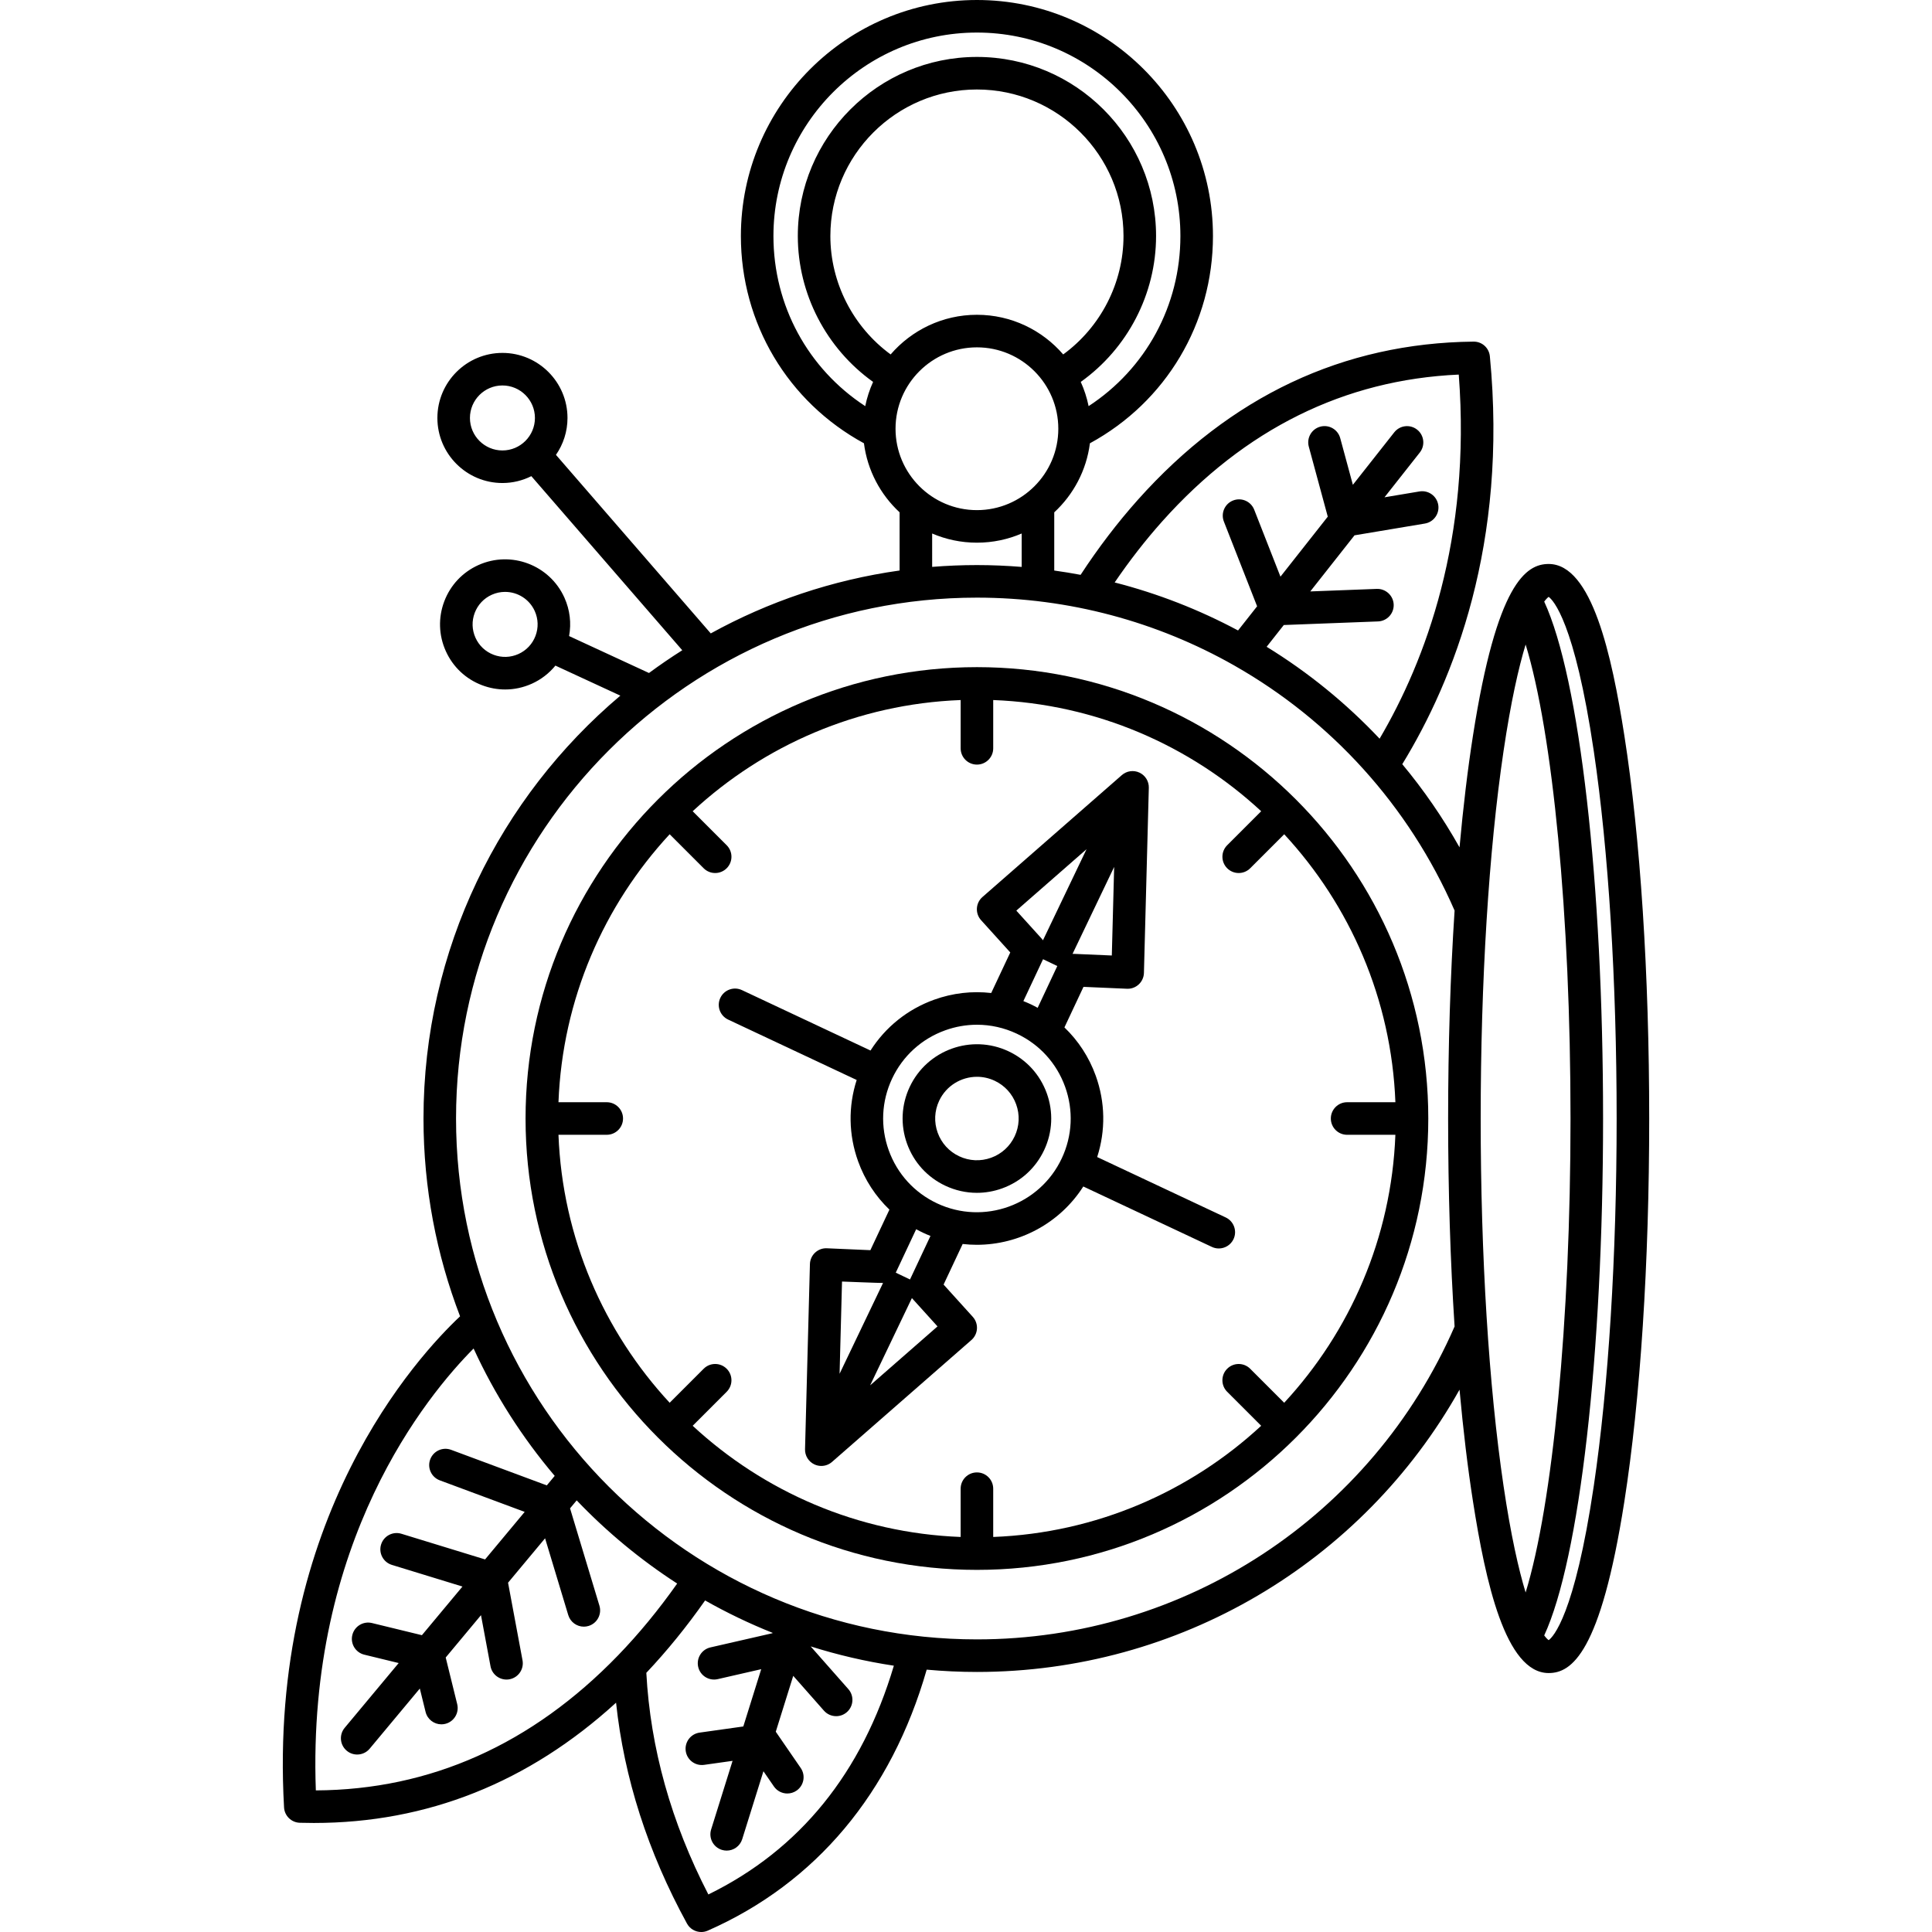 <?xml version="1.0" encoding="iso-8859-1"?>
<!-- Uploaded to: SVG Repo, www.svgrepo.com, Generator: SVG Repo Mixer Tools -->
<!DOCTYPE svg PUBLIC "-//W3C//DTD SVG 1.1//EN" "http://www.w3.org/Graphics/SVG/1.1/DTD/svg11.dtd">
<svg fill="#000000" height="800px" width="800px" version="1.1" id="Capa_1" xmlns="http://www.w3.org/2000/svg" xmlns:xlink="http://www.w3.org/1999/xlink" 
	 viewBox="0 0 474.732 474.732" xml:space="preserve">
<g>
	<path d="M240.05,163.931c-61.156,0-110.91,49.754-110.91,110.91s49.754,110.91,110.91,110.91c61.156,0,110.91-49.754,110.91-110.91
		S301.206,163.931,240.05,163.931z M331.012,278.841h11.863c-0.975,25.362-11.168,48.398-27.322,65.847l-8.354-8.355
		c-1.562-1.562-4.094-1.563-5.657,0c-1.563,1.562-1.563,4.095,0,5.656l8.355,8.355c-17.449,16.153-40.484,26.347-65.846,27.321
		v-11.862c0-2.209-1.791-4-4-4s-4,1.791-4,4v11.862c-25.362-0.975-48.398-11.168-65.846-27.322l8.355-8.355
		c1.562-1.562,1.562-4.095,0-5.656c-1.562-1.563-4.094-1.563-5.657,0l-8.354,8.355c-16.153-17.449-26.347-40.484-27.322-65.847
		h11.863c2.209,0,4-1.791,4-4s-1.791-4-4-4h-11.863c0.975-25.362,11.168-48.398,27.321-65.846l8.355,8.355
		c0.781,0.781,1.805,1.172,2.829,1.172c1.023,0,2.047-0.391,2.828-1.172c1.563-1.562,1.563-4.095,0-5.656l-8.355-8.356
		c17.449-16.154,40.485-26.347,65.847-27.322v11.863c0,2.209,1.791,4,4,4s4-1.791,4-4v-11.863
		c25.362,0.975,48.398,11.169,65.847,27.322l-8.355,8.356c-1.562,1.562-1.562,4.095,0,5.656c0.781,0.781,1.804,1.172,2.828,1.172
		s2.047-0.391,2.829-1.172l8.355-8.355c16.153,17.449,26.347,40.484,27.321,65.846h-11.863c-2.209,0-4,1.791-4,4
		S328.803,278.841,331.012,278.841z"/>
	<path d="M247.812,258.323c-9.108-4.281-20-0.353-24.281,8.756c-2.074,4.412-2.305,9.368-0.651,13.954
		c1.654,4.586,4.995,8.254,9.407,10.327c2.467,1.159,5.104,1.743,7.751,1.743c2.087,0,4.181-0.363,6.203-1.092
		c4.586-1.654,8.254-4.995,10.327-9.407c2.074-4.412,2.305-9.367,0.651-13.954C255.565,264.064,252.224,260.396,247.812,258.323z
		 M249.328,279.202c-1.165,2.479-3.225,4.354-5.801,5.283c-2.576,0.931-5.359,0.8-7.838-0.365s-4.355-3.225-5.284-5.801
		c-0.929-2.575-0.799-5.359,0.366-7.838c1.744-3.711,5.442-5.891,9.294-5.891c1.458,0,2.939,0.313,4.344,0.973
		c2.478,1.165,4.354,3.225,5.284,5.801C250.622,273.94,250.492,276.724,249.328,279.202z"/>
	<path d="M301.184,299.152l-31.585-14.843c2.096-6.498,1.998-13.465-0.357-19.994c-1.647-4.568-4.285-8.594-7.691-11.859
		l4.684-9.966l10.68,0.464c1.075,0.056,2.117-0.34,2.901-1.07c0.785-0.732,1.242-1.748,1.271-2.82l1.201-45.489
		c0.042-1.588-0.86-3.05-2.297-3.726c-1.438-0.676-3.139-0.438-4.334,0.609l-34.253,29.956c-0.807,0.706-1.297,1.707-1.36,2.777
		c-0.063,1.071,0.308,2.122,1.027,2.917l7.173,7.927l-4.684,9.966c-4.686-0.538-9.469,0.001-14.036,1.648
		c-6.528,2.355-11.954,6.724-15.62,12.485l-31.588-14.845c-2-0.941-4.382-0.081-5.321,1.919c-0.939,1.999-0.081,4.382,1.919,5.321
		l31.588,14.844c-2.096,6.498-1.998,13.466,0.356,19.994c1.647,4.568,4.285,8.594,7.691,11.859l-4.683,9.966l-10.68-0.464
		c-1.077-0.056-2.117,0.34-2.901,1.07c-0.785,0.732-1.242,1.748-1.271,2.82l-1.201,45.488c-0.042,1.588,0.859,3.05,2.297,3.726
		c0.543,0.255,1.124,0.38,1.7,0.38c0.95,0,1.89-0.338,2.634-0.989l34.253-29.955c0.807-0.706,1.297-1.707,1.36-2.777
		c0.063-1.071-0.308-2.122-1.027-2.917l-7.172-7.927l4.687-9.974c1.154,0.13,2.308,0.198,3.458,0.198
		c10.386,0,20.39-5.246,26.186-14.328l31.594,14.848c0.55,0.259,1.128,0.381,1.699,0.381c1.502,0,2.941-0.851,3.623-2.3
		C304.042,302.475,303.183,300.092,301.184,299.152z M263.921,234.383c-0.127-0.007-0.252,0.004-0.378,0.01l10.228-21.37
		l-0.575,21.763L263.921,234.383z M266.988,208.666l-10.712,22.381c-0.097-0.139-0.199-0.276-0.314-0.404l-6.23-6.885
		L266.988,208.666z M256.3,235.699l3.5,1.675l-4.825,10.268c-0.565-0.309-1.138-0.608-1.726-0.885
		c-0.589-0.277-1.186-0.528-1.785-0.766L256.3,235.699z M216.983,315.249l-10.68,22.313l0.598-22.662
		C206.902,314.899,216.719,315.29,216.983,315.249z M213.811,340.406l10.264-21.445c0.022,0.026,0.04,0.055,0.063,0.081l6.229,6.885
		L213.811,340.406z M223.607,314.394l-3.5-1.675l5.017-10.676c0.565,0.309,1.138,0.608,1.727,0.885
		c0.59,0.277,1.186,0.53,1.784,0.767L223.607,314.394z M260.895,284.639c-5.402,11.495-19.148,16.45-30.642,11.049
		c-5.568-2.616-9.784-7.245-11.871-13.032c-2.087-5.788-1.795-12.041,0.821-17.609c2.617-5.567,7.245-9.783,13.033-11.87
		c2.551-0.921,5.193-1.378,7.827-1.378c3.341,0,6.669,0.736,9.782,2.199c5.568,2.616,9.784,7.245,11.871,13.032
		C263.803,272.817,263.511,279.07,260.895,284.639z"/>
	<path d="M399.131,180.7c-3.07-19.609-7.958-42.119-18.592-42.119c-5.586,0-12.748,4.787-18.592,42.119
		c-1.305,8.335-2.411,17.589-3.313,27.51c-4.095-7.293-8.812-14.121-14.067-20.433c12.661-20.682,25.966-54.214,21.523-100.22
		c-0.2-2.066-1.913-3.643-4.024-3.615c-31.985,0.339-59.729,13.411-82.462,38.856c-5.017,5.621-9.743,11.819-14.079,18.45
		c-2.143-0.407-4.304-0.753-6.476-1.057v-14.298c4.704-4.354,7.91-10.298,8.764-16.97C286.521,98.745,298.049,79.44,298.049,58
		c0-31.981-26.019-58-58-58s-58,26.019-58,58c0,21.441,11.529,40.747,30.239,50.924c0.854,6.669,4.059,12.612,8.761,16.965v14.295
		c-16.611,2.333-32.269,7.673-46.402,15.459l-38.038-43.875c1.784-2.579,2.835-5.701,2.835-9.067
		c0-8.814-7.171-15.985-15.985-15.985c-8.814,0-15.985,7.171-15.985,15.985s7.171,15.985,15.985,15.985
		c2.552,0,4.957-0.616,7.1-1.684l37.086,42.778c-2.796,1.766-5.524,3.63-8.178,5.589l-19.632-9.078
		c0.585-3.168,0.206-6.433-1.145-9.433v-0.001c-3.621-8.035-13.103-11.629-21.141-8.008c-3.893,1.754-6.87,4.919-8.383,8.912
		s-1.379,8.336,0.375,12.229c1.754,3.894,4.918,6.87,8.912,8.383c1.841,0.697,3.757,1.045,5.669,1.045
		c2.234,0,4.462-0.475,6.56-1.419c2.289-1.031,4.248-2.56,5.792-4.448l15.957,7.379c-29.561,24.965-48.372,62.28-48.372,103.912
		c0,17.118,3.188,33.504,8.987,48.606c-10.232,9.608-47.281,49.539-43.251,120.671c0.118,2.073,1.802,3.712,3.878,3.771
		c1.151,0.033,2.293,0.051,3.435,0.05c27.832-0.001,52.767-9.93,74.268-29.556c1.962,18.467,7.801,36.684,17.424,54.269
		c0.722,1.32,2.089,2.081,3.511,2.081c0.54,0,1.088-0.11,1.611-0.341c26.549-11.697,45.087-33.83,53.783-64.127
		c4.067,0.368,8.183,0.566,12.344,0.566c49.592,0,94.68-26.798,118.585-69.365c0.902,9.922,2.008,19.179,3.313,27.515
		c3.07,19.609,7.957,42.119,18.592,42.119c5.586,0,12.748-4.787,18.592-42.119c3.941-25.179,6.112-58.612,6.112-94.141
		S403.072,205.879,399.131,180.7z M115.473,102.701c0-4.403,3.582-7.985,7.985-7.985c4.403,0,7.985,3.582,7.985,7.985
		s-3.582,7.985-7.985,7.985C119.055,110.687,115.473,107.104,115.473,102.701z M131.582,156.252
		c-0.755,1.994-2.243,3.575-4.188,4.452c-1.944,0.875-4.114,0.942-6.108,0.187c-1.995-0.756-3.576-2.242-4.452-4.188
		c-0.876-1.944-0.943-4.113-0.187-6.108c0.755-1.994,2.243-3.575,4.188-4.451c1.062-0.479,2.173-0.705,3.269-0.705
		c3.046,0,5.961,1.752,7.292,4.704C132.272,152.088,132.338,154.257,131.582,156.252z M285.571,128.126
		c20.285-22.705,44.787-34.831,72.877-36.083c3.078,40.416-8.188,70.305-19.453,89.469c-8.245-8.743-17.578-16.336-27.756-22.583
		l4.217-5.349l23.155-0.882c2.208-0.084,3.929-1.941,3.845-4.149s-1.969-3.921-4.149-3.845l-16.344,0.622l10.868-13.786
		l17.288-2.893c2.179-0.365,3.649-2.427,3.285-4.605c-0.365-2.179-2.428-3.646-4.605-3.285l-8.601,1.44l8.68-11.01
		c1.368-1.735,1.07-4.25-0.665-5.618c-1.736-1.367-4.251-1.07-5.618,0.665l-10.167,12.896l-3.109-11.474
		c-0.579-2.133-2.775-3.399-4.907-2.814c-2.132,0.577-3.393,2.774-2.815,4.906l4.662,17.206l-11.624,14.745l-6.453-16.457
		c-0.807-2.057-3.125-3.071-5.185-2.264c-2.057,0.807-3.07,3.127-2.264,5.184l8.163,20.817l-4.682,5.94
		c-9.541-5.101-19.709-9.08-30.32-11.798C277.545,137.766,281.457,132.736,285.571,128.126z M218.849,87.092
		c-9.206-6.738-14.811-17.578-14.811-29.092c0-19.855,16.154-36.01,36.01-36.01c19.861,0,36.02,16.154,36.02,36.01
		c0,11.521-5.607,22.361-14.817,29.093c-5.138-5.959-12.734-9.743-21.201-9.743C231.583,77.351,223.988,81.134,218.849,87.092z
		 M190.049,58c0-27.57,22.43-50,50-50s50,22.43,50,50c0,17.099-8.51,32.621-22.555,41.797c-0.42-2.078-1.076-4.069-1.929-5.954
		C277.057,85.64,284.069,72.244,284.069,58c0-24.267-19.747-44.01-44.02-44.01c-24.268,0-44.01,19.743-44.01,44.01
		c0,14.239,7.009,27.634,18.497,35.843c-0.854,1.885-1.509,3.877-1.929,5.956C198.56,90.623,190.049,75.1,190.049,58z
		 M220.051,105.35c0-11.027,8.972-19.999,19.999-19.999s19.999,8.972,19.999,19.999s-8.971,19.999-19.999,19.999
		S220.051,116.377,220.051,105.35z M229.049,131.093c3.379,1.45,7.098,2.255,11.001,2.255c3.903,0,7.62-0.805,10.999-2.254v8.21
		c-3.638-0.293-7.305-0.454-11-0.454c-3.703,0-7.371,0.155-11,0.446V131.093z M77.608,439.938
		c-2.229-61.271,27.339-97.094,38.764-108.58c5.211,11.357,11.943,21.875,19.931,31.298l-1.944,2.332l-23.506-8.736
		c-2.071-0.771-4.374,0.285-5.143,2.355c-0.77,2.071,0.285,4.373,2.356,5.143l20.862,7.753l-9.736,11.679l-20.559-6.305
		c-2.112-0.648-4.349,0.54-4.997,2.651c-0.648,2.112,0.54,4.35,2.651,4.997l17.349,5.321l-9.965,11.953l-12.266-2.985
		c-2.145-0.523-4.31,0.794-4.833,2.941c-0.522,2.146,0.794,4.31,2.941,4.832l8.451,2.057l-13.27,15.918
		c-1.415,1.697-1.186,4.22,0.511,5.634c0.748,0.624,1.656,0.928,2.56,0.928c1.146,0,2.283-0.49,3.074-1.438l12.318-14.776
		l1.418,5.75c0.45,1.823,2.083,3.043,3.881,3.043c0.317,0,0.639-0.038,0.961-0.117c2.145-0.529,3.455-2.697,2.926-4.842
		l-2.827-11.461l8.671-10.402l2.34,12.554c0.358,1.924,2.039,3.268,3.928,3.268c0.243,0,0.49-0.022,0.737-0.068
		c2.172-0.405,3.604-2.494,3.199-4.666l-3.554-19.065l9.098-10.913l5.694,18.867c0.522,1.73,2.11,2.846,3.828,2.846
		c0.383,0,0.772-0.056,1.157-0.172c2.115-0.638,3.312-2.87,2.674-4.984l-7.218-23.916l1.633-1.959
		c7.385,7.737,15.674,14.604,24.692,20.437c-4.535,6.428-9.413,12.359-14.542,17.662C130.688,428.65,105.726,439.797,77.608,439.938
		z M174.06,465.508c-9.139-17.69-14.253-35.987-15.244-54.459c5.091-5.396,9.938-11.355,14.444-17.786
		c5.315,3.01,10.85,5.674,16.577,7.958l-0.029,0.093l-15.241,3.488c-2.153,0.493-3.5,2.639-3.007,4.792
		c0.493,2.153,2.636,3.495,4.792,3.007l10.694-2.448l-4.398,14.076l-10.746,1.512c-2.188,0.308-3.711,2.331-3.404,4.519
		c0.308,2.188,2.33,3.712,4.518,3.403l6.992-0.984l-5.268,16.86c-0.659,2.109,0.516,4.353,2.625,5.012
		c0.397,0.124,0.799,0.183,1.194,0.183c1.703,0,3.282-1.097,3.817-2.808l5.216-16.695l2.572,3.738
		c0.775,1.128,2.026,1.733,3.299,1.733c0.782,0,1.571-0.229,2.264-0.704c1.82-1.252,2.28-3.743,1.028-5.563l-6.13-8.911l4.29-13.731
		l7.544,8.553c0.791,0.896,1.894,1.354,3.001,1.354c0.94,0,1.884-0.329,2.645-1c1.657-1.462,1.815-3.989,0.354-5.646l-9.258-10.496
		c6.611,2.086,13.438,3.682,20.439,4.74C211.808,435.642,196.508,454.531,174.06,465.508z M240.049,402.831
		c-70.574,0-127.99-57.416-127.99-127.99s57.416-127.99,127.99-127.99c22.664,0,44.321,5.949,63.186,16.647
		c0.06,0.035,0.118,0.073,0.178,0.104c23.545,13.402,42.71,34.219,54.009,60.143c-1.042,15.988-1.588,33.278-1.588,51.096
		c0,17.82,0.547,35.111,1.588,51.099C337.044,372.677,291.082,402.831,240.049,402.831z M363.834,274.841
		c0-33.735,1.993-65.784,5.611-90.241c1.814-12.26,3.717-20.579,5.433-26.231c6.641,21.629,11.031,66.572,11.031,116.472
		c0,49.892-4.391,94.834-11.031,116.47c-1.716-5.651-3.618-13.97-5.432-26.228C365.827,340.625,363.834,308.576,363.834,274.841z
		 M391.632,365.083c-4.731,31.976-10.075,37.213-11.094,37.938c-0.204-0.145-0.583-0.477-1.094-1.161
		c8.697-18.795,14.464-68.977,14.464-127.018c0-58.049-5.768-108.231-14.464-127.019c0.51-0.684,0.89-1.016,1.094-1.161
		c1.019,0.725,6.363,5.962,11.094,37.938c3.618,24.458,5.611,56.507,5.611,90.242S395.25,340.625,391.632,365.083z"/>
</g>
</svg>